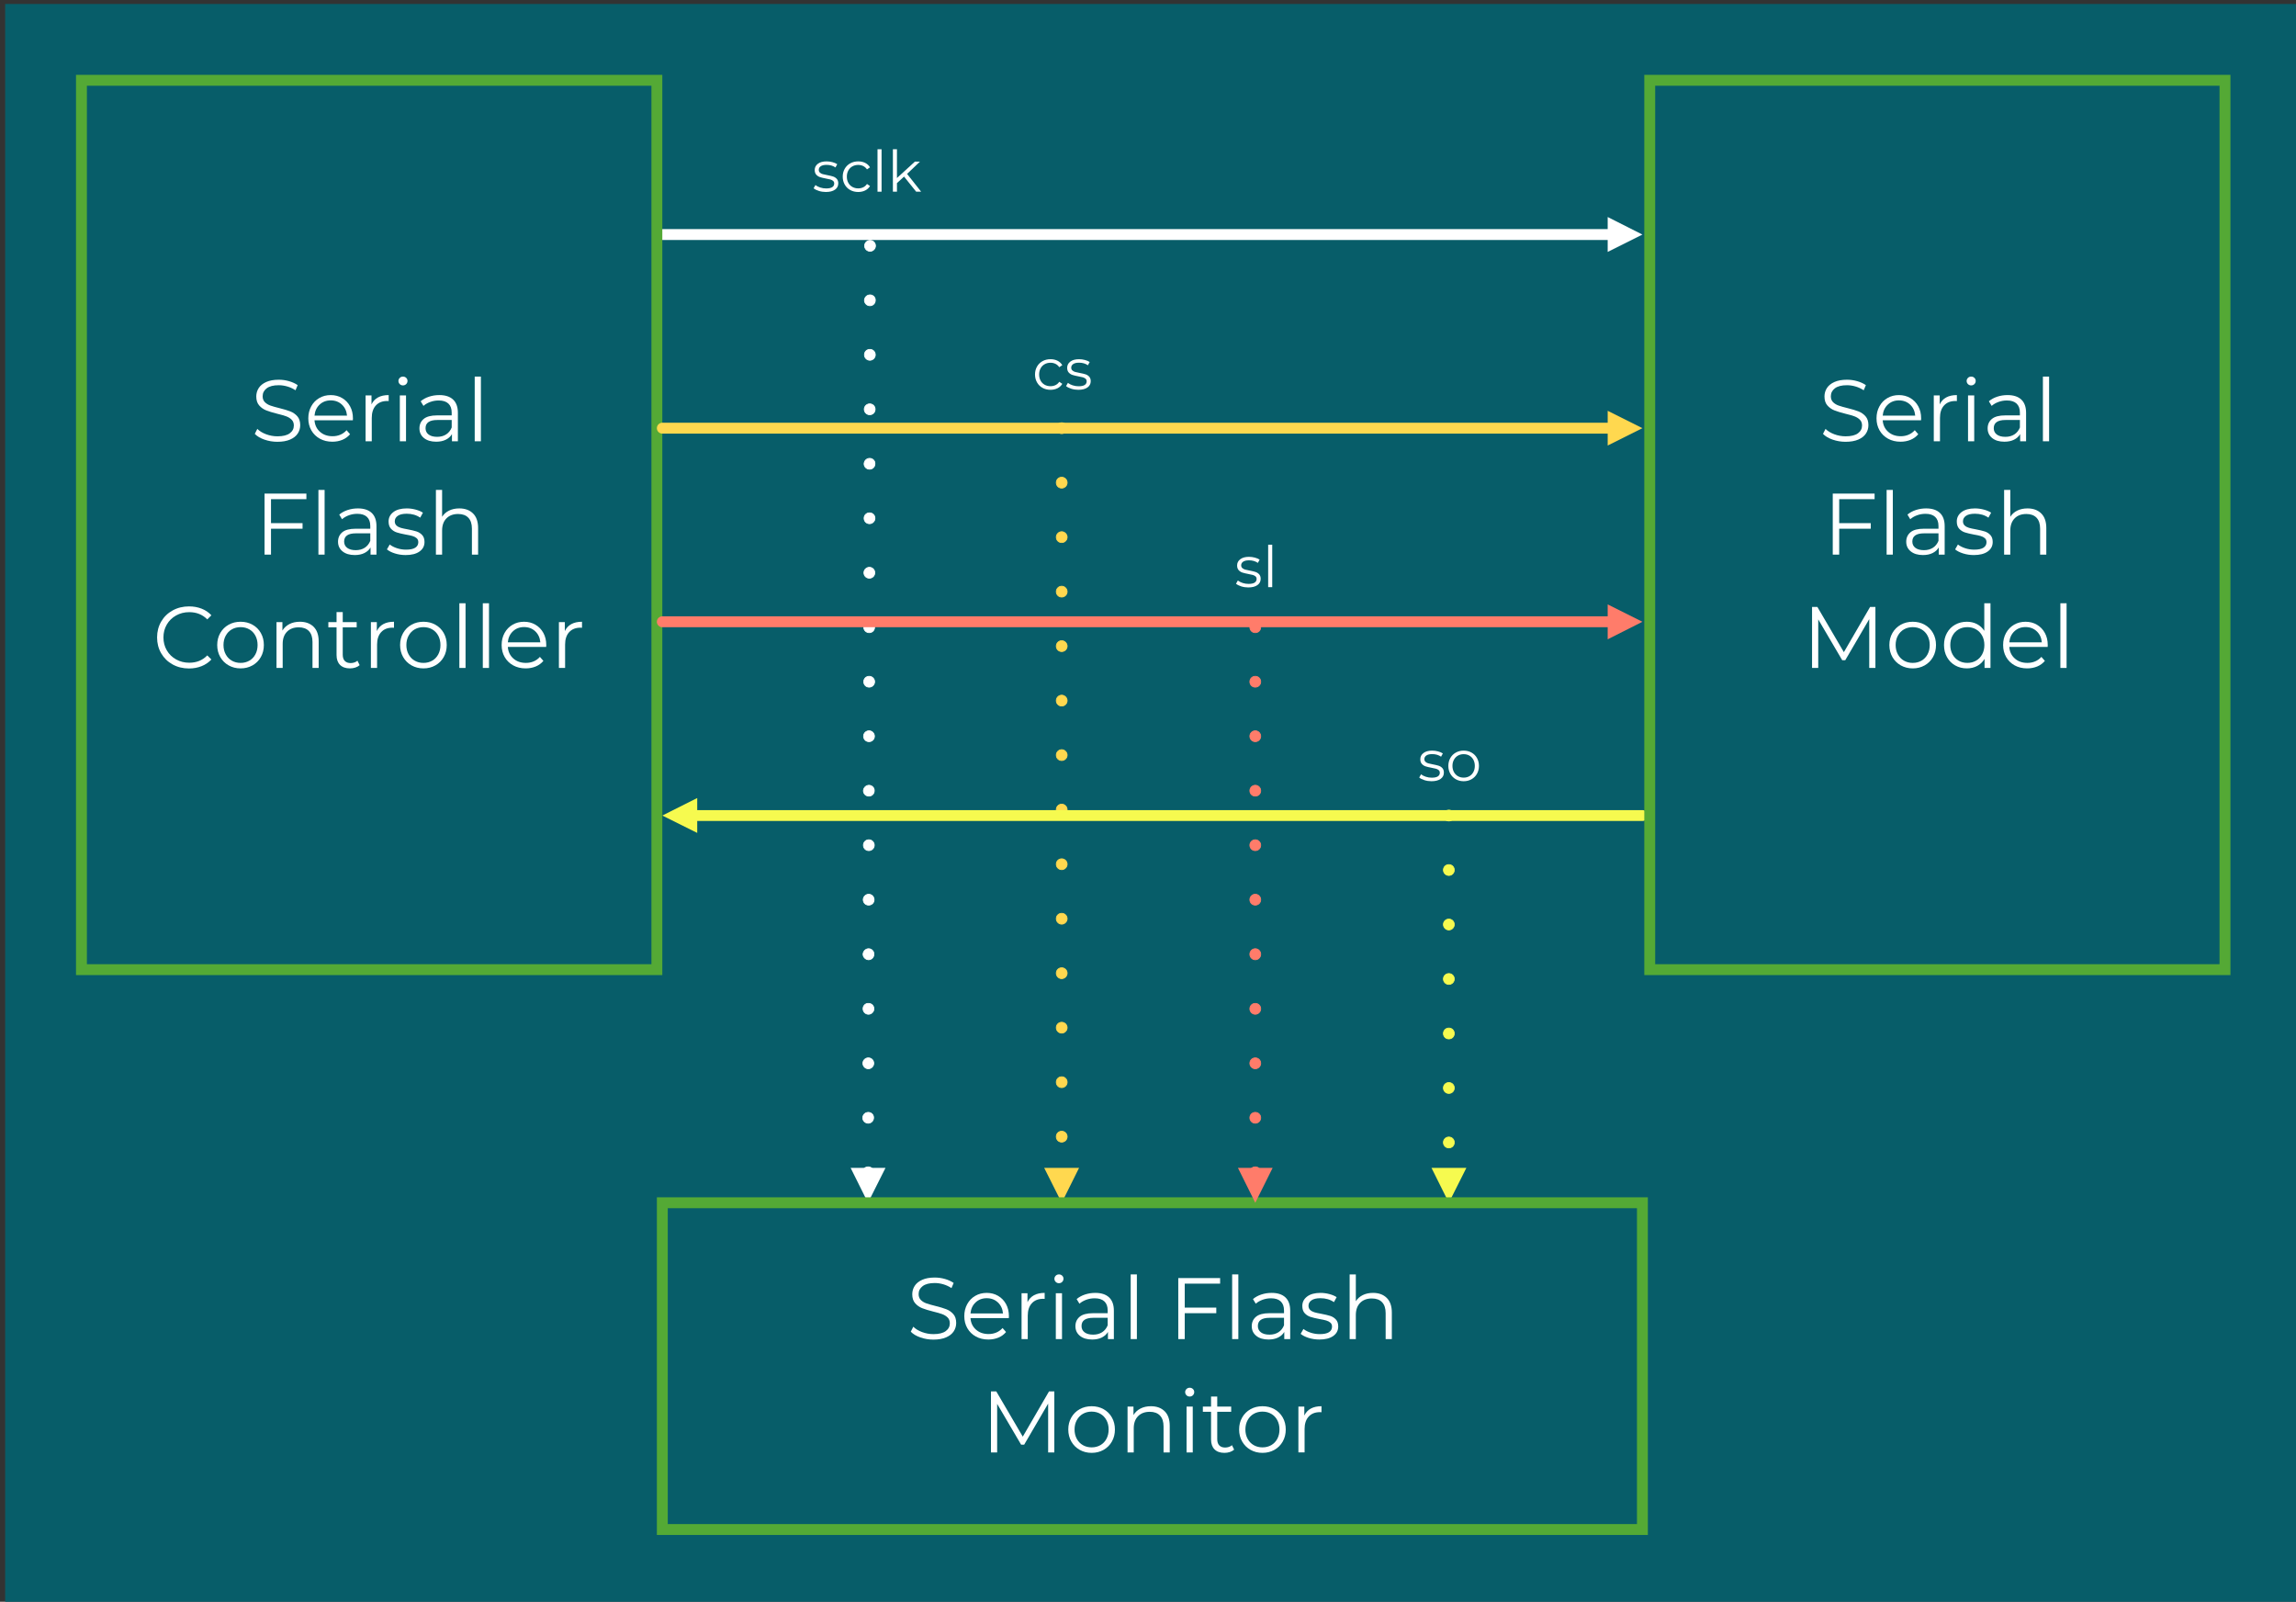 <?xml version="1.0" encoding="UTF-8"?> <svg xmlns="http://www.w3.org/2000/svg" xmlns:xlink="http://www.w3.org/1999/xlink" xmlns:xodm="http://www.corel.com/coreldraw/odm/2003" xml:space="preserve" width="9.157in" height="6.387in" version="1.1" style="shape-rendering:geometricPrecision; text-rendering:geometricPrecision; image-rendering:optimizeQuality; fill-rule:evenodd; clip-rule:evenodd" viewBox="0 0 9157 6387"><rect x="0" y="0" width="9157" height="6387" fill="#333333" stroke="none"/> <defs> <style type="text/css"> .str2 {stroke:#F6FA4F;stroke-width:3;stroke-linejoin:round;stroke-miterlimit:2.613} .str8 {stroke:#FF7C6A;stroke-width:3;stroke-linejoin:round;stroke-miterlimit:2.613} .str1 {stroke:#FFD84F;stroke-width:3;stroke-linejoin:round;stroke-miterlimit:2.613} .str0 {stroke:white;stroke-width:3;stroke-linejoin:round;stroke-miterlimit:2.613} .str3 {stroke:#F6FA4F;stroke-width:43.45;stroke-linecap:round;stroke-linejoin:round;stroke-miterlimit:2.613} .str7 {stroke:#FF7C6A;stroke-width:43.45;stroke-linecap:round;stroke-linejoin:round;stroke-miterlimit:2.613} .str6 {stroke:#FFD84F;stroke-width:43.45;stroke-linecap:round;stroke-linejoin:round;stroke-miterlimit:2.613} .str4 {stroke:white;stroke-width:43.45;stroke-linecap:round;stroke-linejoin:round;stroke-miterlimit:2.613} .str5 {stroke:#54A935;stroke-width:43.45;stroke-linecap:square;stroke-miterlimit:2.613} .fil4 {fill:none} .fil0 {fill:#075D69} .fil3 {fill:#F6FA4F} .fil6 {fill:#FF7C6A} .fil2 {fill:#FFD84F} .fil1 {fill:white} .fil5 {fill:#FEFFFF;fill-rule:nonzero} </style> </defs> <g id="Layer_x0020_1">  <g id="_2827182954064"> <polygon class="fil0" points="20.66,15.98 20.66,6403.09 9178,6403.09 9178,15.98 "></polygon> <path class="fil1 str0" d="M3440.66 4674.43l0 0c0,-12.22 9.51,-21.73 21.73,-21.73 12.22,0 21.73,9.5 21.73,21.73l0 0c0,12.22 -10.19,21.72 -21.73,21.72 -12.22,0 -21.73,-10.18 -21.73,-21.72l0 0zm0 -217.27l0 0c0.68,-12.22 10.19,-21.73 22.41,-21.73 11.54,0 21.72,9.5 21.05,21.73l0 0c0,11.54 -9.51,21.72 -21.73,21.72 -11.54,0 -21.73,-10.19 -21.73,-21.72l0 0zm0.68 -217.27l0 0c0,-12.22 10.19,-21.73 21.73,-21.73 12.22,0 21.72,9.5 21.72,21.73l0 0c0,11.54 -9.5,21.72 -21.72,21.72 -12.22,0 -21.73,-10.19 -21.73,-21.72l0 0zm0.68 -217.27l0 -0.68c0,-11.54 9.51,-21.73 21.73,-21.05 12.22,0 21.73,9.5 21.73,21.73l0 0c0,11.54 -10.19,21.72 -21.73,21.72 -12.22,0 -21.73,-10.19 -21.73,-21.72l0 0zm0 -217.95l0 0c0.68,-11.54 10.19,-21.73 22.41,-21.73 11.54,0 21.73,10.19 21.05,22.41l0 0c0,11.54 -9.51,21.73 -21.73,21.73 -11.54,-0.68 -21.73,-10.19 -21.73,-22.41l0 0zm0.68 -217.27l0 0c0,-11.54 10.19,-21.73 21.72,-21.73 12.22,0 21.73,10.19 21.73,21.73l0 0.68c0,11.54 -9.5,21.05 -21.73,21.05 -12.22,0 -21.72,-9.51 -21.72,-21.73l0 0zm0.68 -217.27l0 0c0,-11.54 9.51,-21.73 21.73,-21.73 12.22,0 21.73,10.19 21.73,21.73l0 0c0,12.22 -10.19,21.73 -21.73,21.73 -12.22,0 -21.73,-9.51 -21.73,-21.73l0 0zm0 -217.27l0 0c0.68,-11.54 10.19,-21.73 22.41,-21.73 11.54,0 21.73,10.19 21.05,21.73l0 0c0,12.22 -9.51,21.72 -21.73,21.72 -11.54,0 -21.73,-9.5 -21.73,-21.72l0 0zm0.68 -217.27l0 0c0,-12.22 10.19,-21.73 21.72,-21.73 12.22,0 21.73,10.19 21.73,21.73l0 0c0,12.22 -9.5,21.72 -21.73,21.72 -12.22,0 -21.72,-9.5 -21.72,-21.72l0 0zm0.68 -217.27l0 0c0,-12.22 9.51,-21.73 21.73,-21.73 12.22,0 21.73,10.19 21.73,21.73l0 0c0,12.22 -10.19,21.72 -21.73,21.72 -12.22,0 -21.73,-9.5 -21.73,-21.72l0 0zm0 -217.27l0 0c0.68,-12.22 10.19,-21.73 22.41,-21.73 11.54,0 21.73,9.5 21.05,21.73l0 0c0,12.22 -9.51,21.72 -21.73,21.72 -11.54,0 -21.73,-9.5 -21.73,-21.72l0 0zm0.68 -217.28l0 0c0,-12.22 10.19,-21.72 21.72,-21.72 12.22,0 21.73,9.5 21.73,21.72l0 0c0,12.22 -9.5,21.73 -21.73,21.73 -12.22,0 -21.72,-9.5 -21.72,-21.73l0 0zm0.68 -217.27l0 0c0,-12.22 9.51,-21.72 21.73,-21.72 12.22,0 21.73,9.5 21.73,21.72l0 0c0,12.22 -10.19,21.73 -21.73,21.73 -12.22,0 -21.73,-9.5 -21.73,-21.73l0 0zm0 -217.27l0 0c0.68,-12.22 10.19,-21.72 22.41,-21.72 11.54,0 21.73,9.5 21.05,21.72l0 0c0,12.22 -9.51,21.73 -21.73,21.73 -11.54,0 -21.73,-9.5 -21.73,-21.73l0 0zm0.68 -217.27l0 0c0,-12.22 10.18,-21.72 21.72,-21.72 12.22,0 21.73,9.5 21.73,21.72l0 0c0,12.22 -9.5,21.73 -21.73,21.73 -12.22,0 -21.72,-10.19 -21.72,-21.73l0 0zm0.68 -217.27l0 0c0,-12.22 9.5,-21.73 21.73,-21.73 12.22,0 21.72,9.51 21.72,21.73l0 0c0,12.22 -10.18,21.73 -21.72,21.73 -12.22,0 -21.73,-10.19 -21.73,-21.73l0 0zm0 -217.27l0 0c0.68,-12.22 10.19,-21.73 22.41,-21.73 11.54,0 21.73,9.51 21.05,21.73l0 0c0,12.22 -9.5,21.73 -21.72,21.73 -11.54,0 -21.73,-10.19 -21.73,-21.73l0 0zm0.68 -217.27l0 0c0,-12.22 10.19,-21.73 21.73,-21.73 12.22,0 21.73,9.51 21.73,21.73l0 0c0,11.54 -9.51,21.73 -21.73,21.73 -12.22,0 -21.73,-10.19 -21.73,-21.73l0 0z"></path> <polygon class="fil1" points="3531.64,4656.77 3461.71,4795.96 3392.45,4656.77 "></polygon> <path class="fil2 str1" d="M4256.11 1707.3l0 0c0,12.22 -10.18,21.73 -21.72,21.73 -12.22,0 -21.73,-9.5 -21.73,-21.73l0 0c0,-12.22 9.5,-21.72 21.73,-21.72 11.54,0 21.72,9.5 21.72,21.72l0 0zm0 217.27l0 0c0,12.22 -10.18,21.73 -21.72,21.73 -12.22,0 -21.73,-9.5 -21.73,-21.73l0 0c0,-12.22 9.5,-21.72 21.73,-21.72 11.54,0 21.72,9.5 21.72,21.72l0 0zm0 217.27l0 0c0,12.22 -10.18,21.73 -21.72,21.73 -12.22,0 -21.73,-9.5 -21.73,-21.73l0 0c0,-11.54 9.5,-21.72 21.73,-21.72 11.54,0 21.72,10.19 21.72,21.72l0 0zm0 217.27l0 0c0,12.22 -10.18,21.73 -21.72,21.73 -12.22,0 -21.73,-9.5 -21.73,-21.73l0 0c0,-11.54 9.5,-21.72 21.73,-21.72 11.54,0 21.72,10.19 21.72,21.72l0 0zm0 217.28l0 0c0,12.22 -10.18,21.72 -21.72,21.72 -12.22,0 -21.73,-9.5 -21.73,-21.72l0 0c0,-11.54 9.5,-21.73 21.73,-21.73 11.54,0 21.72,10.19 21.72,21.73l0 0zm0 217.27l0 0c0,12.22 -10.18,21.72 -21.72,21.72 -12.22,0 -21.73,-9.5 -21.73,-21.72l0 0c0,-11.54 9.5,-21.73 21.73,-21.73 11.54,0 21.72,10.19 21.72,21.73l0 0zm0 217.27l0 0c0,12.22 -10.18,21.72 -21.72,21.72 -12.22,0 -21.73,-9.5 -21.73,-21.72l0 0c0,-11.54 9.5,-21.73 21.73,-21.73 11.54,0 21.72,10.19 21.72,21.73l0 0zm0 217.27l0 0.68c0,11.54 -10.18,21.73 -21.72,21.73 -12.22,0 -21.73,-10.19 -21.73,-21.73l0 -0.68c0,-11.54 9.5,-21.73 21.73,-21.73 11.54,0 21.72,10.19 21.72,21.73l0 0zm0 217.95l0 0c0,11.54 -10.18,21.73 -21.72,21.73 -12.22,0 -21.73,-10.19 -21.73,-21.73l0 0c0,-12.22 9.5,-21.72 21.73,-21.72 11.54,0 21.72,9.5 21.72,21.72l0 0zm0 217.27l0 0c0,11.54 -10.18,21.73 -21.72,21.73 -12.22,0 -21.73,-10.19 -21.73,-21.73l0 0c0,-12.22 9.5,-21.72 21.73,-21.72 11.54,0 21.72,9.5 21.72,21.72l0 0zm0 217.27l0 0c0,11.54 -10.18,21.73 -21.72,21.73 -12.22,0 -21.73,-10.19 -21.73,-21.73l0 0c0,-12.22 9.5,-21.72 21.73,-21.72 11.54,0 21.72,9.5 21.72,21.72l0 0zm0 217.28l0 0c0,11.54 -10.18,21.72 -21.72,21.72 -12.22,0 -21.73,-10.19 -21.73,-21.72l0 0c0,-12.22 9.5,-21.73 21.73,-21.73 11.54,0 21.72,9.5 21.72,21.73l0 0zm0 217.27l0 0c0,12.22 -10.18,21.72 -21.72,21.72 -12.22,0 -21.73,-9.5 -21.73,-21.72l0 0c0,-12.22 9.5,-21.73 21.73,-21.73 11.54,0 21.72,9.5 21.72,21.73l0 0zm0 217.27l0 0c0,12.22 -10.18,21.72 -21.72,21.72 -12.22,0 -21.73,-9.5 -21.73,-21.72l0 0c0,-12.22 9.5,-21.73 21.73,-21.73 11.54,0 21.72,9.5 21.72,21.73l0 0z"></path> <polygon class="fil2" points="4303.64,4656.77 4234.38,4795.96 4164.44,4656.77 "></polygon> <path class="fil3 str2" d="M5800.1 3251.97l0 0c0,11.54 -9.51,21.73 -21.73,21.73 -12.22,0 -21.73,-10.19 -21.73,-21.73l0 0c0,-12.22 9.51,-21.73 21.73,-21.73 12.22,0 21.73,9.51 21.73,21.73l0 0zm0 217.27l0 0c0,11.54 -9.51,21.73 -21.73,21.73 -12.22,0 -21.73,-10.19 -21.73,-21.73l0 0c0,-12.22 9.51,-21.73 21.73,-21.73 12.22,0 21.73,9.51 21.73,21.73l0 0zm0 217.27l0 0c0,11.54 -9.51,21.73 -21.73,21.73 -12.22,0 -21.73,-10.19 -21.73,-21.73l0 0c0,-12.22 9.51,-21.73 21.73,-21.73 12.22,0 21.73,9.51 21.73,21.73l0 0zm0 217.27l0 0c0,11.54 -9.51,21.73 -21.73,21.73 -12.22,0 -21.73,-10.19 -21.73,-21.73l0 0c0,-12.22 9.51,-21.73 21.73,-21.73 12.22,0 21.73,9.51 21.73,21.73l0 0zm0 217.27l0 0c0,12.22 -9.51,21.73 -21.73,21.73 -12.22,0 -21.73,-9.51 -21.73,-21.73l0 0c0,-12.22 9.51,-21.73 21.73,-21.73 12.22,0 21.73,9.51 21.73,21.73l0 0zm0 217.27l0 0c0,12.22 -9.51,21.73 -21.73,21.73 -12.22,0 -21.73,-9.5 -21.73,-21.73l0 0c0,-12.22 9.51,-21.72 21.73,-21.72 12.22,0 21.73,9.5 21.73,21.72l0 0zm0 217.27l0 0c0,12.22 -9.51,21.73 -21.73,21.73 -12.22,0 -21.73,-9.5 -21.73,-21.73l0 0c0,-12.22 9.51,-21.72 21.73,-21.72 12.22,0 21.73,9.5 21.73,21.72l0 0z"></path> <polygon class="fil3" points="5848.3,4656.77 5778.37,4795.96 5709.11,4656.77 "></polygon> <line class="fil4 str3" x1="6550.36" y1="3251.97" x2="2763.04" y2="3251.97"></line> <polygon class="fil3" points="2780.7,3321.23 2641.5,3251.97 2780.7,3182.04 "></polygon> <line class="fil4 str4" x1="6428.83" y1="935.31" x2="2641.5" y2="935.31"></line> <polygon class="fil1" points="6411.85,865.37 6550.36,935.31 6411.85,1004.57 "></polygon> <polygon class="fil4 str5" points="324.84,3866.44 2619.78,3866.44 2619.78,320.16 324.84,320.16 "></polygon> <path class="fil5" d="M1106.55 1761.67c-18.08,0 -35.4,-2.9 -51.97,-8.69 -16.57,-5.79 -29.37,-13.44 -38.41,-22.94l10.08 -19.81c8.81,8.8 20.51,15.93 35.11,21.38 14.6,5.44 29.67,8.17 45.19,8.17 21.78,0 38.12,-4 49.02,-11.99 10.89,-8 16.34,-18.37 16.34,-31.11 0,-9.73 -2.96,-17.5 -8.87,-23.29 -5.91,-5.8 -13.15,-10.26 -21.72,-13.39 -8.57,-3.13 -20.51,-6.55 -35.81,-10.25 -18.31,-4.64 -32.91,-9.1 -43.8,-13.39 -10.89,-4.29 -20.22,-10.83 -27.98,-19.64 -7.76,-8.81 -11.65,-20.74 -11.65,-35.81 0,-12.28 3.24,-23.46 9.74,-33.55 6.49,-10.08 16.45,-18.13 29.89,-24.16 13.44,-6.03 30.13,-9.04 50.06,-9.04 13.91,0 27.52,1.91 40.85,5.74 13.33,3.82 24.86,9.09 34.59,15.81l-8.69 20.51c-10.2,-6.72 -21.09,-11.76 -32.68,-15.12 -11.59,-3.36 -22.94,-5.04 -34.07,-5.04 -21.32,0 -37.37,4.11 -48.15,12.34 -10.78,8.23 -16.17,18.83 -16.17,31.81 0,9.73 2.96,17.56 8.87,23.46 5.91,5.91 13.32,10.43 22.25,13.56 8.92,3.13 20.91,6.55 35.98,10.25 17.84,4.41 32.27,8.75 43.28,13.04 11.01,4.29 20.33,10.78 27.98,19.46 7.65,8.69 11.47,20.45 11.47,35.29 0,12.28 -3.3,23.46 -9.91,33.55 -6.6,10.08 -16.74,18.07 -30.42,23.98 -13.67,5.91 -30.48,8.87 -50.41,8.87z"></path> <path id="_1" class="fil5" d="M1407.26 1675.81l-152.96 0c1.39,19 8.69,34.36 21.9,46.06 13.21,11.7 29.9,17.56 50.06,17.56 11.35,0 21.78,-2.03 31.29,-6.09 9.5,-4.06 17.73,-10.02 24.68,-17.9l13.91 15.99c-8.11,9.73 -18.25,17.15 -30.42,22.25 -12.17,5.1 -25.55,7.65 -40.15,7.65 -18.77,0 -35.4,-4 -49.89,-11.99 -14.48,-8 -25.78,-19.06 -33.89,-33.2 -8.11,-14.14 -12.17,-30.13 -12.17,-47.98 0,-17.84 3.88,-33.83 11.65,-47.97 7.76,-14.14 18.43,-25.15 31.98,-33.02 13.56,-7.88 28.8,-11.82 45.72,-11.82 16.92,0 32.1,3.94 45.54,11.82 13.44,7.88 23.98,18.83 31.63,32.85 7.65,14.02 11.47,30.07 11.47,48.15l-0.35 7.65zm-88.3 -79.26c-17.61,0 -32.39,5.62 -44.33,16.86 -11.93,11.24 -18.71,25.9 -20.33,43.98l129.67 0c-1.63,-18.07 -8.4,-32.74 -20.34,-43.98 -11.94,-11.24 -26.83,-16.86 -44.67,-16.86z"></path> <path id="_2" class="fil5" d="M1481.65 1612.54c5.8,-12.28 14.43,-21.56 25.9,-27.81 11.47,-6.26 25.67,-9.39 42.59,-9.39l0 23.98 -5.91 -0.35c-19.24,0 -34.3,5.91 -45.19,17.73 -10.89,11.82 -16.34,28.39 -16.34,49.71l0 93.17 -24.68 0 0 -182.85 23.64 0 0 35.81z"></path> <path id="_3" class="fil5" d="M1594.63 1576.73l24.68 0 0 182.85 -24.68 0 0 -182.85zm12.51 -39.98c-5.1,0 -9.39,-1.74 -12.86,-5.21 -3.48,-3.48 -5.21,-7.65 -5.21,-12.52 0,-4.63 1.74,-8.69 5.21,-12.17 3.48,-3.48 7.76,-5.22 12.86,-5.22 5.1,0 9.39,1.68 12.86,5.04 3.48,3.36 5.22,7.36 5.22,12 0,5.1 -1.74,9.39 -5.22,12.86 -3.48,3.48 -7.76,5.21 -12.86,5.21z"></path> <path id="_4" class="fil5" d="M1752.11 1575.34c23.87,0 42.18,5.96 54.93,17.9 12.74,11.94 19.12,29.61 19.12,53.02l0 113.33 -23.64 0 0 -28.51c-5.56,9.5 -13.73,16.92 -24.51,22.25 -10.78,5.33 -23.58,7.99 -38.41,7.99 -20.39,0 -36.62,-4.87 -48.67,-14.6 -12.05,-9.73 -18.08,-22.59 -18.08,-38.59 0,-15.53 5.62,-28.04 16.86,-37.55 11.24,-9.5 29.14,-14.25 53.71,-14.25l58.06 0 0 -11.12c0,-15.76 -4.4,-27.76 -13.21,-35.98 -8.81,-8.23 -21.67,-12.34 -38.59,-12.34 -11.59,0 -22.71,1.91 -33.37,5.74 -10.66,3.82 -19.81,9.09 -27.46,15.82l-11.12 -18.43c9.27,-7.88 20.39,-13.96 33.37,-18.25 12.98,-4.29 26.65,-6.43 41.02,-6.43zm-8.69 166.52c13.91,0 25.84,-3.19 35.81,-9.56 9.96,-6.37 17.38,-15.59 22.25,-27.64l0 -29.9 -57.36 0c-31.29,0 -46.93,10.89 -46.93,32.68 0,10.66 4.06,19.06 12.17,25.2 8.11,6.14 19.47,9.21 34.07,9.21z"></path> <polygon id="_5" class="fil5" points="1893.25,1501.64 1917.93,1501.64 1917.93,1759.59 1893.25,1759.59 "></polygon> <polygon class="fil5" points="1080.82,1990.41 1080.82,2086.01 1206.67,2086.01 1206.67,2108.26 1080.82,2108.26 1080.82,2211.51 1055.1,2211.51 1055.1,1968.17 1221.96,1968.17 1221.96,1990.41 "></polygon> <polygon id="_1_0" class="fil5" points="1269.94,1953.56 1294.62,1953.56 1294.62,2211.51 1269.94,2211.51 "></polygon> <path id="_2_1" class="fil5" d="M1427.41 2027.26c23.87,0 42.18,5.96 54.93,17.9 12.74,11.94 19.12,29.61 19.12,53.02l0 113.33 -23.64 0 0 -28.51c-5.56,9.5 -13.73,16.92 -24.51,22.25 -10.78,5.33 -23.58,7.99 -38.41,7.99 -20.39,0 -36.62,-4.87 -48.67,-14.6 -12.05,-9.73 -18.08,-22.59 -18.08,-38.59 0,-15.53 5.62,-28.04 16.86,-37.55 11.24,-9.5 29.14,-14.25 53.71,-14.25l58.06 0 0 -11.12c0,-15.76 -4.4,-27.76 -13.21,-35.98 -8.81,-8.23 -21.67,-12.34 -38.59,-12.34 -11.59,0 -22.71,1.91 -33.37,5.74 -10.66,3.82 -19.81,9.09 -27.46,15.82l-11.12 -18.43c9.27,-7.88 20.39,-13.96 33.37,-18.25 12.98,-4.29 26.65,-6.43 41.02,-6.43zm-8.69 166.52c13.91,0 25.84,-3.19 35.81,-9.56 9.96,-6.37 17.38,-15.59 22.25,-27.64l0 -29.9 -57.36 0c-31.29,0 -46.93,10.89 -46.93,32.68 0,10.66 4.06,19.06 12.17,25.2 8.11,6.14 19.47,9.21 34.07,9.21z"></path> <path id="_3_2" class="fil5" d="M1617.57 2213.24c-14.83,0 -29.03,-2.14 -42.59,-6.43 -13.56,-4.29 -24.16,-9.68 -31.81,-16.17l11.12 -19.47c7.65,6.03 17.27,10.95 28.85,14.78 11.59,3.82 23.64,5.74 36.15,5.74 16.69,0 29.03,-2.61 37.02,-7.82 8,-5.21 11.99,-12.57 11.99,-22.07 0,-6.72 -2.2,-11.99 -6.6,-15.81 -4.41,-3.83 -9.97,-6.72 -16.69,-8.69 -6.72,-1.97 -15.64,-3.88 -26.77,-5.74 -14.83,-2.78 -26.77,-5.62 -35.8,-8.52 -9.04,-2.9 -16.75,-7.82 -23.12,-14.78 -6.37,-6.95 -9.56,-16.57 -9.56,-28.85 0,-15.3 6.37,-27.81 19.12,-37.54 12.75,-9.73 30.48,-14.6 53.19,-14.6 11.82,0 23.64,1.56 35.46,4.69 11.82,3.13 21.56,7.24 29.2,12.34l-10.78 19.81c-15.06,-10.43 -33.02,-15.64 -53.88,-15.64 -15.76,0 -27.64,2.78 -35.63,8.34 -8,5.56 -11.99,12.86 -11.99,21.9 0,6.95 2.26,12.52 6.78,16.69 4.52,4.17 10.14,7.24 16.86,9.21 6.72,1.97 15.99,4 27.81,6.08 14.6,2.78 26.3,5.56 35.11,8.34 8.81,2.78 16.34,7.54 22.6,14.26 6.26,6.72 9.39,15.99 9.39,27.81 0,15.99 -6.67,28.68 -19.99,38.06 -13.32,9.39 -31.81,14.08 -55.44,14.08z"></path> <path id="_4_3" class="fil5" d="M1831.71 2027.26c22.94,0 41.19,6.66 54.75,19.99 13.56,13.33 20.33,32.74 20.33,58.23l0 106.03 -24.68 0 0 -103.59c0,-19 -4.75,-33.49 -14.25,-43.45 -9.5,-9.97 -23.06,-14.95 -40.67,-14.95 -19.7,0 -35.29,5.85 -46.76,17.56 -11.47,11.7 -17.21,27.87 -17.21,48.49l0 95.95 -24.68 0 0 -257.94 24.68 0 0 107.07c6.72,-10.66 15.99,-18.89 27.81,-24.68 11.82,-5.8 25.38,-8.69 40.67,-8.69z"></path> <path class="fil5" d="M753.7 2665.52c-24.1,0 -45.83,-5.33 -65.18,-15.99 -19.35,-10.66 -34.53,-25.44 -45.54,-44.32 -11.01,-18.89 -16.51,-40.04 -16.51,-63.44 0,-23.41 5.5,-44.56 16.51,-63.44 11.01,-18.89 26.24,-33.67 45.71,-44.32 19.47,-10.66 41.25,-15.99 65.35,-15.99 18.08,0 34.76,3.01 50.06,9.04 15.3,6.02 28.28,14.83 38.94,26.42l-16.34 16.34c-19,-19.23 -42.99,-28.85 -71.96,-28.85 -19.24,0 -36.73,4.4 -52.49,13.21 -15.76,8.81 -28.1,20.86 -37.02,36.15 -8.92,15.3 -13.39,32.44 -13.39,51.45 0,19 4.46,36.15 13.39,51.45 8.92,15.3 21.26,27.35 37.02,36.15 15.76,8.81 33.26,13.21 52.49,13.21 29.2,0 53.19,-9.73 71.96,-29.2l16.34 16.34c-10.66,11.59 -23.7,20.45 -39.11,26.59 -15.41,6.14 -32.15,9.21 -50.23,9.21z"></path> <path id="_1_4" class="fil5" d="M959.5 2665.17c-17.61,0 -33.49,-4 -47.63,-11.99 -14.14,-8 -25.26,-19.06 -33.37,-33.2 -8.11,-14.14 -12.17,-30.13 -12.17,-47.98 0,-17.84 4.06,-33.83 12.17,-47.97 8.11,-14.14 19.24,-25.15 33.37,-33.02 14.14,-7.88 30.01,-11.82 47.63,-11.82 17.61,0 33.49,3.94 47.63,11.82 14.14,7.88 25.2,18.89 33.2,33.02 8,14.14 12,30.13 12,47.97 0,17.85 -4,33.84 -12,47.98 -7.99,14.13 -19.06,25.2 -33.2,33.2 -14.14,8 -30.01,11.99 -47.63,11.99zm0 -21.9c12.98,0 24.62,-2.96 34.94,-8.87 10.31,-5.91 18.37,-14.31 24.16,-25.2 5.79,-10.89 8.69,-23.29 8.69,-37.2 0,-13.91 -2.9,-26.3 -8.69,-37.2 -5.8,-10.89 -13.85,-19.29 -24.16,-25.2 -10.31,-5.91 -21.96,-8.87 -34.94,-8.87 -12.98,0 -24.63,2.96 -34.94,8.87 -10.31,5.91 -18.43,14.31 -24.33,25.2 -5.91,10.89 -8.87,23.29 -8.87,37.2 0,13.91 2.96,26.31 8.87,37.2 5.91,10.89 14.02,19.3 24.33,25.2 10.31,5.91 21.96,8.87 34.94,8.87z"></path> <path id="_2_5" class="fil5" d="M1195.89 2479.19c22.94,0 41.19,6.66 54.75,19.99 13.56,13.33 20.33,32.74 20.33,58.23l0 106.03 -24.68 0 0 -103.59c0,-19 -4.75,-33.49 -14.25,-43.45 -9.5,-9.97 -23.06,-14.95 -40.67,-14.95 -19.7,0 -35.29,5.85 -46.76,17.56 -11.47,11.7 -17.21,27.87 -17.21,48.49l0 95.95 -24.68 0 0 -182.85 23.64 0 0 33.72c6.72,-11.13 16.05,-19.76 27.98,-25.9 11.94,-6.14 25.78,-9.21 41.54,-9.21z"></path> <path id="_3_6" class="fil5" d="M1434.36 2652.3c-4.63,4.17 -10.37,7.36 -17.2,9.56 -6.84,2.2 -13.96,3.3 -21.38,3.3 -17.15,0 -30.36,-4.63 -39.63,-13.9 -9.27,-9.27 -13.91,-22.37 -13.91,-39.28l0 -110.55 -32.68 0 0 -20.86 32.68 0 0 -39.98 24.68 0 0 39.98 55.62 0 0 20.86 -55.62 0 0 109.16c0,10.89 2.72,19.18 8.17,24.85 5.45,5.68 13.27,8.52 23.47,8.52 5.1,0 10.02,-0.81 14.77,-2.43 4.75,-1.62 8.87,-3.94 12.34,-6.95l8.69 17.73z"></path> <path id="_4_7" class="fil5" d="M1502.84 2516.38c5.8,-12.28 14.43,-21.56 25.9,-27.81 11.47,-6.26 25.67,-9.39 42.59,-9.39l0 23.98 -5.91 -0.35c-19.24,0 -34.3,5.91 -45.19,17.73 -10.89,11.82 -16.34,28.39 -16.34,49.71l0 93.17 -24.68 0 0 -182.85 23.64 0 0 35.81z"></path> <path id="_5_8" class="fil5" d="M1688.83 2665.17c-17.61,0 -33.49,-4 -47.63,-11.99 -14.14,-8 -25.26,-19.06 -33.37,-33.2 -8.11,-14.14 -12.17,-30.13 -12.17,-47.98 0,-17.84 4.06,-33.83 12.17,-47.97 8.11,-14.14 19.24,-25.15 33.37,-33.02 14.14,-7.88 30.01,-11.82 47.63,-11.82 17.61,0 33.49,3.94 47.63,11.82 14.14,7.88 25.2,18.89 33.2,33.02 8,14.14 12,30.13 12,47.97 0,17.85 -4,33.84 -12,47.98 -7.99,14.13 -19.06,25.2 -33.2,33.2 -14.14,8 -30.01,11.99 -47.63,11.99zm0 -21.9c12.98,0 24.62,-2.96 34.94,-8.87 10.31,-5.91 18.37,-14.31 24.16,-25.2 5.79,-10.89 8.69,-23.29 8.69,-37.2 0,-13.91 -2.9,-26.3 -8.69,-37.2 -5.8,-10.89 -13.85,-19.29 -24.16,-25.2 -10.31,-5.91 -21.96,-8.87 -34.94,-8.87 -12.98,0 -24.63,2.96 -34.94,8.87 -10.31,5.91 -18.43,14.31 -24.33,25.2 -5.91,10.89 -8.87,23.29 -8.87,37.2 0,13.91 2.96,26.31 8.87,37.2 5.91,10.89 14.02,19.3 24.33,25.2 10.31,5.91 21.96,8.87 34.94,8.87z"></path> <polygon id="_6" class="fil5" points="1832.05,2405.48 1856.73,2405.48 1856.73,2663.43 1832.05,2663.43 "></polygon> <polygon id="_7" class="fil5" points="1925.56,2405.48 1950.24,2405.48 1950.24,2663.43 1925.56,2663.43 "></polygon> <path id="_8" class="fil5" d="M2178.29 2579.65l-152.96 0c1.39,19 8.69,34.36 21.9,46.06 13.21,11.7 29.9,17.56 50.06,17.56 11.35,0 21.78,-2.03 31.29,-6.09 9.5,-4.06 17.73,-10.02 24.68,-17.9l13.91 15.99c-8.11,9.73 -18.25,17.15 -30.42,22.25 -12.17,5.1 -25.55,7.65 -40.15,7.65 -18.77,0 -35.4,-4 -49.89,-11.99 -14.48,-8 -25.78,-19.06 -33.89,-33.2 -8.11,-14.14 -12.17,-30.13 -12.17,-47.98 0,-17.84 3.88,-33.83 11.65,-47.97 7.76,-14.14 18.43,-25.15 31.98,-33.02 13.56,-7.88 28.8,-11.82 45.72,-11.82 16.92,0 32.1,3.94 45.54,11.82 13.44,7.88 23.98,18.83 31.63,32.85 7.65,14.02 11.47,30.07 11.47,48.15l-0.35 7.65zm-88.3 -79.26c-17.61,0 -32.39,5.62 -44.33,16.86 -11.93,11.24 -18.71,25.9 -20.33,43.98l129.67 0c-1.63,-18.07 -8.4,-32.74 -20.34,-43.98 -11.94,-11.24 -26.83,-16.86 -44.67,-16.86z"></path> <path id="_9" class="fil5" d="M2252.69 2516.38c5.8,-12.28 14.43,-21.56 25.9,-27.81 11.47,-6.26 25.67,-9.39 42.59,-9.39l0 23.98 -5.91 -0.35c-19.24,0 -34.3,5.91 -45.19,17.73 -10.89,11.82 -16.34,28.39 -16.34,49.71l0 93.17 -24.68 0 0 -182.85 23.64 0 0 35.81z"></path> <polygon class="fil4 str5" points="6579.56,3866.44 8873.81,3866.44 8873.81,320.16 6579.56,320.16 "></polygon> <path class="fil5" d="M7360.92 1761.67c-18.08,0 -35.4,-2.9 -51.97,-8.69 -16.57,-5.79 -29.37,-13.44 -38.41,-22.94l10.08 -19.81c8.81,8.8 20.51,15.93 35.11,21.38 14.6,5.44 29.67,8.17 45.19,8.17 21.78,0 38.12,-4 49.02,-11.99 10.89,-8 16.34,-18.37 16.34,-31.11 0,-9.73 -2.96,-17.5 -8.87,-23.29 -5.91,-5.8 -13.15,-10.26 -21.72,-13.39 -8.57,-3.13 -20.51,-6.55 -35.81,-10.25 -18.31,-4.64 -32.91,-9.1 -43.8,-13.39 -10.89,-4.29 -20.22,-10.83 -27.98,-19.64 -7.76,-8.81 -11.65,-20.74 -11.65,-35.81 0,-12.28 3.24,-23.46 9.74,-33.55 6.49,-10.08 16.45,-18.13 29.89,-24.16 13.44,-6.03 30.13,-9.04 50.06,-9.04 13.91,0 27.52,1.91 40.85,5.74 13.33,3.82 24.86,9.09 34.59,15.81l-8.69 20.51c-10.2,-6.72 -21.09,-11.76 -32.68,-15.12 -11.59,-3.36 -22.94,-5.04 -34.07,-5.04 -21.32,0 -37.37,4.11 -48.15,12.34 -10.78,8.23 -16.17,18.83 -16.17,31.81 0,9.73 2.96,17.56 8.87,23.46 5.91,5.91 13.32,10.43 22.25,13.56 8.92,3.13 20.91,6.55 35.98,10.25 17.84,4.41 32.27,8.75 43.28,13.04 11.01,4.29 20.33,10.78 27.98,19.46 7.65,8.69 11.47,20.45 11.47,35.29 0,12.28 -3.3,23.46 -9.91,33.55 -6.6,10.08 -16.74,18.07 -30.42,23.98 -13.67,5.91 -30.48,8.87 -50.41,8.87z"></path> <path id="_1_9" class="fil5" d="M7661.62 1675.81l-152.96 0c1.39,19 8.69,34.36 21.9,46.06 13.21,11.7 29.9,17.56 50.06,17.56 11.35,0 21.78,-2.03 31.29,-6.09 9.5,-4.06 17.73,-10.02 24.68,-17.9l13.91 15.99c-8.11,9.73 -18.25,17.15 -30.42,22.25 -12.17,5.1 -25.55,7.65 -40.15,7.65 -18.77,0 -35.4,-4 -49.89,-11.99 -14.48,-8 -25.78,-19.06 -33.89,-33.2 -8.11,-14.14 -12.17,-30.13 -12.17,-47.98 0,-17.84 3.88,-33.83 11.65,-47.97 7.76,-14.14 18.43,-25.15 31.98,-33.02 13.56,-7.88 28.8,-11.82 45.72,-11.82 16.92,0 32.1,3.94 45.54,11.82 13.44,7.88 23.98,18.83 31.63,32.85 7.65,14.02 11.47,30.07 11.47,48.15l-0.35 7.65zm-88.3 -79.26c-17.61,0 -32.39,5.62 -44.33,16.86 -11.93,11.24 -18.71,25.9 -20.33,43.98l129.67 0c-1.63,-18.07 -8.4,-32.74 -20.34,-43.98 -11.94,-11.24 -26.83,-16.86 -44.67,-16.86z"></path> <path id="_2_10" class="fil5" d="M7736.02 1612.54c5.8,-12.28 14.43,-21.56 25.9,-27.81 11.47,-6.26 25.67,-9.39 42.59,-9.39l0 23.98 -5.91 -0.35c-19.24,0 -34.3,5.91 -45.19,17.73 -10.89,11.82 -16.34,28.39 -16.34,49.71l0 93.17 -24.68 0 0 -182.85 23.64 0 0 35.81z"></path> <path id="_3_11" class="fil5" d="M7849 1576.73l24.68 0 0 182.85 -24.68 0 0 -182.85zm12.51 -39.98c-5.1,0 -9.39,-1.74 -12.86,-5.21 -3.48,-3.48 -5.21,-7.65 -5.21,-12.52 0,-4.63 1.74,-8.69 5.21,-12.17 3.48,-3.48 7.76,-5.22 12.86,-5.22 5.1,0 9.39,1.68 12.86,5.04 3.48,3.36 5.22,7.36 5.22,12 0,5.1 -1.74,9.39 -5.22,12.86 -3.48,3.48 -7.76,5.21 -12.86,5.21z"></path> <path id="_4_12" class="fil5" d="M8006.48 1575.34c23.87,0 42.18,5.96 54.93,17.9 12.74,11.94 19.12,29.61 19.12,53.02l0 113.33 -23.64 0 0 -28.51c-5.56,9.5 -13.73,16.92 -24.51,22.25 -10.78,5.33 -23.58,7.99 -38.41,7.99 -20.39,0 -36.62,-4.87 -48.67,-14.6 -12.05,-9.73 -18.08,-22.59 -18.08,-38.59 0,-15.53 5.62,-28.04 16.86,-37.55 11.24,-9.5 29.14,-14.25 53.71,-14.25l58.06 0 0 -11.12c0,-15.76 -4.4,-27.76 -13.21,-35.98 -8.81,-8.23 -21.67,-12.34 -38.59,-12.34 -11.59,0 -22.71,1.91 -33.37,5.74 -10.66,3.82 -19.81,9.09 -27.46,15.82l-11.12 -18.43c9.27,-7.88 20.39,-13.96 33.37,-18.25 12.98,-4.29 26.65,-6.43 41.02,-6.43zm-8.69 166.52c13.91,0 25.84,-3.19 35.81,-9.56 9.96,-6.37 17.38,-15.59 22.25,-27.64l0 -29.9 -57.36 0c-31.29,0 -46.93,10.89 -46.93,32.68 0,10.66 4.06,19.06 12.17,25.2 8.11,6.14 19.47,9.21 34.07,9.21z"></path> <polygon id="_5_13" class="fil5" points="8147.61,1501.64 8172.3,1501.64 8172.3,1759.59 8147.61,1759.59 "></polygon> <polygon class="fil5" points="7335.19,1990.41 7335.19,2086.01 7461.03,2086.01 7461.03,2108.26 7335.19,2108.26 7335.19,2211.51 7309.46,2211.51 7309.46,1968.17 7476.33,1968.17 7476.33,1990.41 "></polygon> <polygon id="_1_14" class="fil5" points="7524.3,1953.56 7548.98,1953.56 7548.98,2211.51 7524.3,2211.51 "></polygon> <path id="_2_15" class="fil5" d="M7681.78 2027.26c23.87,0 42.18,5.96 54.93,17.9 12.74,11.94 19.12,29.61 19.12,53.02l0 113.33 -23.64 0 0 -28.51c-5.56,9.5 -13.73,16.92 -24.51,22.25 -10.78,5.33 -23.58,7.99 -38.41,7.99 -20.39,0 -36.62,-4.87 -48.67,-14.6 -12.05,-9.73 -18.08,-22.59 -18.08,-38.59 0,-15.53 5.62,-28.04 16.86,-37.55 11.24,-9.5 29.14,-14.25 53.71,-14.25l58.06 0 0 -11.12c0,-15.76 -4.4,-27.76 -13.21,-35.98 -8.81,-8.23 -21.67,-12.34 -38.59,-12.34 -11.59,0 -22.71,1.91 -33.37,5.74 -10.66,3.82 -19.81,9.09 -27.46,15.82l-11.12 -18.43c9.27,-7.88 20.39,-13.96 33.37,-18.25 12.98,-4.29 26.65,-6.43 41.02,-6.43zm-8.69 166.52c13.91,0 25.84,-3.19 35.81,-9.56 9.96,-6.37 17.38,-15.59 22.25,-27.64l0 -29.9 -57.36 0c-31.29,0 -46.93,10.89 -46.93,32.68 0,10.66 4.06,19.06 12.17,25.2 8.11,6.14 19.47,9.21 34.07,9.21z"></path> <path id="_3_16" class="fil5" d="M7871.93 2213.24c-14.83,0 -29.03,-2.14 -42.59,-6.43 -13.56,-4.29 -24.16,-9.68 -31.81,-16.17l11.12 -19.47c7.65,6.03 17.27,10.95 28.85,14.78 11.59,3.82 23.64,5.74 36.15,5.74 16.69,0 29.03,-2.61 37.02,-7.82 8,-5.21 11.99,-12.57 11.99,-22.07 0,-6.72 -2.2,-11.99 -6.6,-15.81 -4.41,-3.83 -9.97,-6.72 -16.69,-8.69 -6.72,-1.97 -15.64,-3.88 -26.77,-5.74 -14.83,-2.78 -26.77,-5.62 -35.8,-8.52 -9.04,-2.9 -16.75,-7.82 -23.12,-14.78 -6.37,-6.95 -9.56,-16.57 -9.56,-28.85 0,-15.3 6.37,-27.81 19.12,-37.54 12.75,-9.73 30.48,-14.6 53.19,-14.6 11.82,0 23.64,1.56 35.46,4.69 11.82,3.13 21.56,7.24 29.2,12.34l-10.78 19.81c-15.06,-10.43 -33.02,-15.64 -53.88,-15.64 -15.76,0 -27.64,2.78 -35.63,8.34 -8,5.56 -11.99,12.86 -11.99,21.9 0,6.95 2.26,12.52 6.78,16.69 4.52,4.17 10.14,7.24 16.86,9.21 6.72,1.97 15.99,4 27.81,6.08 14.6,2.78 26.3,5.56 35.11,8.34 8.81,2.78 16.34,7.54 22.6,14.26 6.26,6.72 9.39,15.99 9.39,27.81 0,15.99 -6.67,28.68 -19.99,38.06 -13.32,9.39 -31.81,14.08 -55.44,14.08z"></path> <path id="_4_17" class="fil5" d="M8086.07 2027.26c22.94,0 41.19,6.66 54.75,19.99 13.56,13.33 20.33,32.74 20.33,58.23l0 106.03 -24.68 0 0 -103.59c0,-19 -4.75,-33.49 -14.25,-43.45 -9.5,-9.97 -23.06,-14.95 -40.67,-14.95 -19.7,0 -35.29,5.85 -46.76,17.56 -11.47,11.7 -17.21,27.87 -17.21,48.49l0 95.95 -24.68 0 0 -257.94 24.68 0 0 107.07c6.72,-10.66 15.99,-18.89 27.81,-24.68 11.82,-5.8 25.38,-8.69 40.67,-8.69z"></path> <polygon class="fil5" points="7479.63,2420.09 7479.63,2663.43 7454.95,2663.43 7454.95,2468.76 7359.35,2632.49 7347.19,2632.49 7251.58,2469.8 7251.58,2663.43 7226.9,2663.43 7226.9,2420.09 7248.11,2420.09 7353.79,2600.51 7458.43,2420.09 "></polygon> <path id="_1_18" class="fil5" d="M7628.42 2665.17c-17.61,0 -33.49,-4 -47.63,-11.99 -14.14,-8 -25.26,-19.06 -33.37,-33.2 -8.11,-14.14 -12.17,-30.13 -12.17,-47.98 0,-17.84 4.06,-33.83 12.17,-47.97 8.11,-14.14 19.24,-25.15 33.37,-33.02 14.14,-7.88 30.01,-11.82 47.63,-11.82 17.61,0 33.49,3.94 47.63,11.82 14.14,7.88 25.2,18.89 33.2,33.02 8,14.14 12,30.13 12,47.97 0,17.85 -4,33.84 -12,47.98 -7.99,14.13 -19.06,25.2 -33.2,33.2 -14.14,8 -30.01,11.99 -47.63,11.99zm0 -21.9c12.98,0 24.62,-2.96 34.94,-8.87 10.31,-5.91 18.37,-14.31 24.16,-25.2 5.79,-10.89 8.69,-23.29 8.69,-37.2 0,-13.91 -2.9,-26.3 -8.69,-37.2 -5.8,-10.89 -13.85,-19.29 -24.16,-25.2 -10.31,-5.91 -21.96,-8.87 -34.94,-8.87 -12.98,0 -24.63,2.96 -34.94,8.87 -10.31,5.91 -18.43,14.31 -24.33,25.2 -5.91,10.89 -8.87,23.29 -8.87,37.2 0,13.91 2.96,26.31 8.87,37.2 5.91,10.89 14.02,19.3 24.33,25.2 10.31,5.91 21.96,8.87 34.94,8.87z"></path> <path id="_2_19" class="fil5" d="M7938.51 2405.48l0 257.94 -23.64 0 0 -36.15c-7.42,12.28 -17.21,21.67 -29.37,28.16 -12.17,6.49 -25.9,9.73 -41.2,9.73 -17.15,0 -32.68,-3.94 -46.58,-11.82 -13.91,-7.88 -24.8,-18.89 -32.68,-33.02 -7.88,-14.14 -11.82,-30.24 -11.82,-48.32 0,-18.07 3.94,-34.18 11.82,-48.32 7.88,-14.14 18.77,-25.09 32.68,-32.85 13.91,-7.76 29.43,-11.65 46.58,-11.65 14.83,0 28.22,3.07 40.15,9.21 11.93,6.14 21.72,15.12 29.37,26.94l0 -109.85 24.68 0zm-92.12 237.78c12.75,0 24.28,-2.96 34.59,-8.87 10.31,-5.91 18.42,-14.31 24.33,-25.2 5.91,-10.89 8.86,-23.29 8.86,-37.2 0,-13.91 -2.95,-26.3 -8.86,-37.2 -5.91,-10.89 -14.02,-19.29 -24.33,-25.2 -10.31,-5.91 -21.84,-8.87 -34.59,-8.87 -12.98,0 -24.63,2.96 -34.94,8.87 -10.31,5.91 -18.43,14.31 -24.33,25.2 -5.91,10.89 -8.87,23.29 -8.87,37.2 0,13.91 2.96,26.31 8.87,37.2 5.91,10.89 14.02,19.3 24.33,25.2 10.31,5.91 21.96,8.87 34.94,8.87z"></path> <path id="_3_20" class="fil5" d="M8166.56 2579.65l-152.96 0c1.39,19 8.69,34.36 21.9,46.06 13.21,11.7 29.9,17.56 50.06,17.56 11.35,0 21.78,-2.03 31.29,-6.09 9.5,-4.06 17.73,-10.02 24.68,-17.9l13.91 15.99c-8.11,9.73 -18.25,17.15 -30.42,22.25 -12.17,5.1 -25.55,7.65 -40.15,7.65 -18.77,0 -35.4,-4 -49.89,-11.99 -14.48,-8 -25.78,-19.06 -33.89,-33.2 -8.11,-14.14 -12.17,-30.13 -12.17,-47.98 0,-17.84 3.88,-33.83 11.65,-47.97 7.76,-14.14 18.43,-25.15 31.98,-33.02 13.56,-7.88 28.8,-11.82 45.72,-11.82 16.92,0 32.1,3.94 45.54,11.82 13.44,7.88 23.98,18.83 31.63,32.85 7.65,14.02 11.47,30.07 11.47,48.15l-0.35 7.65zm-88.3 -79.26c-17.61,0 -32.39,5.62 -44.33,16.86 -11.93,11.24 -18.71,25.9 -20.33,43.98l129.67 0c-1.63,-18.07 -8.4,-32.74 -20.34,-43.98 -11.94,-11.24 -26.83,-16.86 -44.67,-16.86z"></path> <polygon id="_4_21" class="fil5" points="8217.31,2405.48 8242,2405.48 8242,2663.43 8217.31,2663.43 "></polygon> <line class="fil4 str6" x1="2641.5" y1="1707.3" x2="6428.83" y2="1707.3"></line> <polygon class="fil2" points="6411.85,1638.05 6550.36,1707.3 6411.85,1776.56 "></polygon> <polygon class="fil4 str5" points="2641.5,6098.91 6550.36,6098.91 6550.36,4795.96 2641.5,4795.96 "></polygon> <path class="fil5" d="M3722.76 5341.67c-18.08,0 -35.4,-2.9 -51.97,-8.69 -16.57,-5.79 -29.37,-13.44 -38.41,-22.94l10.08 -19.81c8.81,8.8 20.51,15.93 35.11,21.38 14.6,5.44 29.67,8.17 45.19,8.17 21.78,0 38.12,-4 49.02,-11.99 10.89,-8 16.34,-18.37 16.34,-31.11 0,-9.73 -2.96,-17.5 -8.87,-23.29 -5.91,-5.8 -13.15,-10.26 -21.72,-13.39 -8.57,-3.13 -20.51,-6.55 -35.81,-10.25 -18.31,-4.64 -32.91,-9.1 -43.8,-13.39 -10.89,-4.29 -20.22,-10.83 -27.98,-19.64 -7.76,-8.81 -11.65,-20.74 -11.65,-35.81 0,-12.28 3.24,-23.46 9.74,-33.55 6.49,-10.08 16.45,-18.13 29.89,-24.16 13.44,-6.03 30.13,-9.04 50.06,-9.04 13.91,0 27.52,1.91 40.85,5.74 13.33,3.82 24.86,9.09 34.59,15.81l-8.69 20.51c-10.2,-6.72 -21.09,-11.76 -32.68,-15.12 -11.59,-3.36 -22.94,-5.04 -34.07,-5.04 -21.32,0 -37.37,4.11 -48.15,12.34 -10.78,8.23 -16.17,18.83 -16.17,31.81 0,9.73 2.96,17.56 8.87,23.46 5.91,5.91 13.32,10.43 22.25,13.56 8.92,3.13 20.91,6.55 35.98,10.25 17.84,4.41 32.27,8.75 43.28,13.04 11.01,4.29 20.33,10.78 27.98,19.46 7.65,8.69 11.47,20.45 11.47,35.29 0,12.28 -3.3,23.46 -9.91,33.55 -6.6,10.08 -16.74,18.07 -30.42,23.98 -13.67,5.91 -30.48,8.87 -50.41,8.87z"></path> <path id="_1_22" class="fil5" d="M4023.47 5255.8l-152.96 0c1.39,19 8.69,34.36 21.9,46.06 13.21,11.7 29.9,17.56 50.06,17.56 11.35,0 21.78,-2.03 31.29,-6.09 9.5,-4.06 17.73,-10.02 24.68,-17.9l13.91 15.99c-8.11,9.73 -18.25,17.15 -30.42,22.25 -12.17,5.1 -25.55,7.65 -40.15,7.65 -18.77,0 -35.4,-4 -49.89,-11.99 -14.48,-8 -25.78,-19.06 -33.89,-33.2 -8.11,-14.14 -12.17,-30.13 -12.17,-47.98 0,-17.84 3.88,-33.83 11.65,-47.97 7.76,-14.14 18.43,-25.15 31.98,-33.02 13.56,-7.88 28.8,-11.82 45.72,-11.82 16.92,0 32.1,3.94 45.54,11.82 13.44,7.88 23.98,18.83 31.63,32.85 7.65,14.02 11.47,30.07 11.47,48.15l-0.35 7.65zm-88.3 -79.26c-17.61,0 -32.39,5.62 -44.33,16.86 -11.93,11.24 -18.71,25.9 -20.33,43.98l129.67 0c-1.63,-18.07 -8.4,-32.74 -20.34,-43.98 -11.94,-11.24 -26.83,-16.86 -44.67,-16.86z"></path> <path id="_2_23" class="fil5" d="M4097.86 5192.53c5.8,-12.28 14.43,-21.56 25.9,-27.81 11.47,-6.26 25.67,-9.39 42.59,-9.39l0 23.98 -5.91 -0.35c-19.24,0 -34.3,5.91 -45.19,17.73 -10.89,11.82 -16.34,28.39 -16.34,49.71l0 93.17 -24.68 0 0 -182.85 23.64 0 0 35.81z"></path> <path id="_3_24" class="fil5" d="M4210.85 5156.72l24.68 0 0 182.85 -24.68 0 0 -182.85zm12.51 -39.98c-5.1,0 -9.39,-1.74 -12.86,-5.21 -3.48,-3.48 -5.21,-7.65 -5.21,-12.52 0,-4.63 1.74,-8.69 5.21,-12.17 3.48,-3.48 7.76,-5.22 12.86,-5.22 5.1,0 9.39,1.68 12.86,5.04 3.48,3.36 5.22,7.36 5.22,12 0,5.1 -1.74,9.39 -5.22,12.86 -3.48,3.48 -7.76,5.21 -12.86,5.21z"></path> <path id="_4_25" class="fil5" d="M4368.32 5155.33c23.87,0 42.18,5.96 54.93,17.9 12.74,11.94 19.12,29.61 19.12,53.02l0 113.33 -23.64 0 0 -28.51c-5.56,9.5 -13.73,16.92 -24.51,22.25 -10.78,5.33 -23.58,7.99 -38.41,7.99 -20.39,0 -36.62,-4.87 -48.67,-14.6 -12.05,-9.73 -18.08,-22.59 -18.08,-38.59 0,-15.53 5.62,-28.04 16.86,-37.55 11.24,-9.5 29.14,-14.25 53.71,-14.25l58.06 0 0 -11.12c0,-15.76 -4.4,-27.76 -13.21,-35.98 -8.81,-8.23 -21.67,-12.34 -38.59,-12.34 -11.59,0 -22.71,1.91 -33.37,5.74 -10.66,3.82 -19.81,9.09 -27.46,15.82l-11.12 -18.43c9.27,-7.88 20.39,-13.96 33.37,-18.25 12.98,-4.29 26.65,-6.43 41.02,-6.43zm-8.69 166.52c13.91,0 25.84,-3.19 35.81,-9.56 9.96,-6.37 17.38,-15.59 22.25,-27.64l0 -29.9 -57.36 0c-31.29,0 -46.93,10.89 -46.93,32.68 0,10.66 4.06,19.06 12.17,25.2 8.11,6.14 19.47,9.21 34.07,9.21z"></path> <polygon id="_5_26" class="fil5" points="4509.46,5081.63 4534.14,5081.63 4534.14,5339.58 4509.46,5339.58 "></polygon> <polygon id="_6_27" class="fil5" points="4724.99,5118.48 4724.99,5214.08 4850.83,5214.08 4850.83,5236.33 4724.99,5236.33 4724.99,5339.58 4699.26,5339.58 4699.26,5096.24 4866.13,5096.24 4866.13,5118.48 "></polygon> <polygon id="_7_28" class="fil5" points="4914.1,5081.63 4938.78,5081.63 4938.78,5339.58 4914.1,5339.58 "></polygon> <path id="_8_29" class="fil5" d="M5071.58 5155.33c23.87,0 42.18,5.96 54.93,17.9 12.74,11.94 19.12,29.61 19.12,53.02l0 113.33 -23.64 0 0 -28.51c-5.56,9.5 -13.73,16.92 -24.51,22.25 -10.78,5.33 -23.58,7.99 -38.41,7.99 -20.39,0 -36.62,-4.87 -48.67,-14.6 -12.05,-9.73 -18.08,-22.59 -18.08,-38.59 0,-15.53 5.62,-28.04 16.86,-37.55 11.24,-9.5 29.14,-14.25 53.71,-14.25l58.06 0 0 -11.12c0,-15.76 -4.4,-27.76 -13.21,-35.98 -8.81,-8.23 -21.67,-12.34 -38.59,-12.34 -11.59,0 -22.71,1.91 -33.37,5.74 -10.66,3.82 -19.81,9.09 -27.46,15.82l-11.12 -18.43c9.27,-7.88 20.39,-13.96 33.37,-18.25 12.98,-4.29 26.65,-6.43 41.02,-6.43zm-8.69 166.52c13.91,0 25.84,-3.19 35.81,-9.56 9.96,-6.37 17.38,-15.59 22.25,-27.64l0 -29.9 -57.36 0c-31.29,0 -46.93,10.89 -46.93,32.68 0,10.66 4.06,19.06 12.17,25.2 8.11,6.14 19.47,9.21 34.07,9.21z"></path> <path id="_9_30" class="fil5" d="M5261.73 5341.31c-14.83,0 -29.03,-2.14 -42.59,-6.43 -13.56,-4.29 -24.16,-9.68 -31.81,-16.17l11.12 -19.47c7.65,6.03 17.27,10.95 28.85,14.78 11.59,3.82 23.64,5.74 36.15,5.74 16.69,0 29.03,-2.61 37.02,-7.82 8,-5.21 11.99,-12.57 11.99,-22.07 0,-6.72 -2.2,-11.99 -6.6,-15.81 -4.41,-3.83 -9.97,-6.72 -16.69,-8.69 -6.72,-1.97 -15.64,-3.88 -26.77,-5.74 -14.83,-2.78 -26.77,-5.62 -35.8,-8.52 -9.04,-2.9 -16.75,-7.82 -23.12,-14.78 -6.37,-6.95 -9.56,-16.57 -9.56,-28.85 0,-15.3 6.37,-27.81 19.12,-37.54 12.75,-9.73 30.48,-14.6 53.19,-14.6 11.82,0 23.64,1.56 35.46,4.69 11.82,3.13 21.56,7.24 29.2,12.34l-10.78 19.81c-15.06,-10.43 -33.02,-15.64 -53.88,-15.64 -15.76,0 -27.64,2.78 -35.63,8.34 -8,5.56 -11.99,12.86 -11.99,21.9 0,6.95 2.26,12.52 6.78,16.69 4.52,4.17 10.14,7.24 16.86,9.21 6.72,1.97 15.99,4 27.81,6.08 14.6,2.78 26.3,5.56 35.11,8.34 8.81,2.78 16.34,7.54 22.6,14.26 6.26,6.72 9.39,15.99 9.39,27.81 0,15.99 -6.67,28.68 -19.99,38.06 -13.32,9.39 -31.81,14.08 -55.44,14.08z"></path> <path id="_10" class="fil5" d="M5475.87 5155.33c22.94,0 41.19,6.66 54.75,19.99 13.56,13.33 20.33,32.74 20.33,58.23l0 106.03 -24.68 0 0 -103.59c0,-19 -4.75,-33.49 -14.25,-43.45 -9.5,-9.97 -23.06,-14.95 -40.67,-14.95 -19.7,0 -35.29,5.85 -46.76,17.56 -11.47,11.7 -17.21,27.87 -17.21,48.49l0 95.95 -24.68 0 0 -257.94 24.68 0 0 107.07c6.72,-10.66 15.99,-18.89 27.81,-24.68 11.82,-5.8 25.38,-8.69 40.67,-8.69z"></path> <polygon class="fil5" points="4204.93,5548.16 4204.93,5791.5 4180.24,5791.5 4180.24,5596.83 4084.65,5760.56 4072.48,5760.56 3976.88,5597.87 3976.88,5791.5 3952.2,5791.5 3952.2,5548.16 3973.4,5548.16 4079.08,5728.58 4183.72,5548.16 "></polygon> <path id="_1_31" class="fil5" d="M4353.72 5793.24c-17.61,0 -33.49,-4 -47.63,-11.99 -14.14,-8 -25.26,-19.06 -33.37,-33.2 -8.11,-14.14 -12.17,-30.13 -12.17,-47.98 0,-17.84 4.06,-33.83 12.17,-47.97 8.11,-14.14 19.24,-25.15 33.37,-33.02 14.14,-7.88 30.01,-11.82 47.63,-11.82 17.61,0 33.49,3.94 47.63,11.82 14.14,7.88 25.2,18.89 33.2,33.02 8,14.14 12,30.13 12,47.97 0,17.85 -4,33.84 -12,47.98 -7.99,14.13 -19.06,25.2 -33.2,33.2 -14.14,8 -30.01,11.99 -47.63,11.99zm0 -21.9c12.98,0 24.62,-2.96 34.94,-8.87 10.31,-5.91 18.37,-14.31 24.16,-25.2 5.79,-10.89 8.69,-23.29 8.69,-37.2 0,-13.91 -2.9,-26.3 -8.69,-37.2 -5.8,-10.89 -13.85,-19.29 -24.16,-25.2 -10.31,-5.91 -21.96,-8.87 -34.94,-8.87 -12.98,0 -24.63,2.96 -34.94,8.87 -10.31,5.91 -18.43,14.31 -24.33,25.2 -5.91,10.89 -8.87,23.29 -8.87,37.2 0,13.91 2.96,26.31 8.87,37.2 5.91,10.89 14.02,19.3 24.33,25.2 10.31,5.91 21.96,8.87 34.94,8.87z"></path> <path id="_2_32" class="fil5" d="M4590.11 5607.26c22.94,0 41.19,6.66 54.75,19.99 13.56,13.33 20.33,32.74 20.33,58.23l0 106.03 -24.68 0 0 -103.59c0,-19 -4.75,-33.49 -14.25,-43.45 -9.5,-9.97 -23.06,-14.95 -40.67,-14.95 -19.7,0 -35.29,5.85 -46.76,17.56 -11.47,11.7 -17.21,27.87 -17.21,48.49l0 95.95 -24.68 0 0 -182.85 23.64 0 0 33.72c6.72,-11.13 16.05,-19.76 27.98,-25.9 11.94,-6.14 25.78,-9.21 41.54,-9.21z"></path> <path id="_3_33" class="fil5" d="M4732.29 5608.65l24.68 0 0 182.85 -24.68 0 0 -182.85zm12.51 -39.98c-5.1,0 -9.39,-1.74 -12.86,-5.21 -3.48,-3.48 -5.21,-7.65 -5.21,-12.52 0,-4.63 1.74,-8.69 5.21,-12.17 3.48,-3.48 7.76,-5.22 12.86,-5.22 5.1,0 9.39,1.68 12.86,5.04 3.48,3.36 5.22,7.36 5.22,12 0,5.1 -1.74,9.39 -5.22,12.86 -3.48,3.48 -7.76,5.21 -12.86,5.21z"></path> <path id="_4_34" class="fil5" d="M4922.09 5780.37c-4.63,4.17 -10.37,7.36 -17.2,9.56 -6.84,2.2 -13.96,3.3 -21.38,3.3 -17.15,0 -30.36,-4.63 -39.63,-13.9 -9.27,-9.27 -13.91,-22.37 -13.91,-39.28l0 -110.55 -32.68 0 0 -20.86 32.68 0 0 -39.98 24.68 0 0 39.98 55.62 0 0 20.86 -55.62 0 0 109.16c0,10.89 2.72,19.18 8.17,24.85 5.45,5.68 13.27,8.52 23.47,8.52 5.1,0 10.02,-0.81 14.77,-2.43 4.75,-1.62 8.87,-3.94 12.34,-6.95l8.69 17.73z"></path> <path id="_5_35" class="fil5" d="M5035.07 5793.24c-17.61,0 -33.49,-4 -47.63,-11.99 -14.14,-8 -25.26,-19.06 -33.37,-33.2 -8.11,-14.14 -12.17,-30.13 -12.17,-47.98 0,-17.84 4.06,-33.83 12.17,-47.97 8.11,-14.14 19.24,-25.15 33.37,-33.02 14.14,-7.88 30.01,-11.82 47.63,-11.82 17.61,0 33.49,3.94 47.63,11.82 14.14,7.88 25.2,18.89 33.2,33.02 8,14.14 12,30.13 12,47.97 0,17.85 -4,33.84 -12,47.98 -7.99,14.13 -19.06,25.2 -33.2,33.2 -14.14,8 -30.01,11.99 -47.63,11.99zm0 -21.9c12.98,0 24.62,-2.96 34.94,-8.87 10.31,-5.91 18.37,-14.31 24.16,-25.2 5.79,-10.89 8.69,-23.29 8.69,-37.2 0,-13.91 -2.9,-26.3 -8.69,-37.2 -5.8,-10.89 -13.85,-19.29 -24.16,-25.2 -10.31,-5.91 -21.96,-8.87 -34.94,-8.87 -12.98,0 -24.63,2.96 -34.94,8.87 -10.31,5.91 -18.43,14.31 -24.33,25.2 -5.91,10.89 -8.87,23.29 -8.87,37.2 0,13.91 2.96,26.31 8.87,37.2 5.91,10.89 14.02,19.3 24.33,25.2 10.31,5.91 21.96,8.87 34.94,8.87z"></path> <path id="_6_36" class="fil5" d="M5201.94 5644.45c5.8,-12.28 14.43,-21.56 25.9,-27.81 11.47,-6.26 25.67,-9.39 42.59,-9.39l0 23.98 -5.91 -0.35c-19.24,0 -34.3,5.91 -45.19,17.73 -10.89,11.82 -16.34,28.39 -16.34,49.71l0 93.17 -24.68 0 0 -182.85 23.64 0 0 35.81z"></path> <path class="fil5" d="M3293.71 765.55c-9.73,0 -19.05,-1.41 -27.94,-4.22 -8.9,-2.81 -15.86,-6.35 -20.87,-10.61l7.3 -12.78c5.02,3.96 11.33,7.19 18.93,9.7 7.61,2.51 15.52,3.76 23.73,3.76 10.95,0 19.05,-1.71 24.3,-5.13 5.25,-3.42 7.87,-8.25 7.87,-14.48 0,-4.41 -1.44,-7.87 -4.33,-10.38 -2.89,-2.51 -6.54,-4.41 -10.95,-5.7 -4.41,-1.3 -10.27,-2.55 -17.57,-3.77 -9.73,-1.82 -17.57,-3.69 -23.5,-5.59 -5.93,-1.9 -10.99,-5.13 -15.17,-9.7 -4.18,-4.56 -6.27,-10.87 -6.27,-18.93 0,-10.04 4.18,-18.25 12.55,-24.64 8.36,-6.39 20,-9.58 34.9,-9.58 7.76,0 15.52,1.02 23.27,3.08 7.76,2.05 14.14,4.75 19.16,8.1l-7.07 13c-9.89,-6.84 -21.67,-10.27 -35.36,-10.27 -10.34,0 -18.13,1.83 -23.38,5.48 -5.25,3.65 -7.87,8.44 -7.87,14.37 0,4.56 1.48,8.21 4.45,10.95 2.96,2.74 6.65,4.75 11.06,6.05 4.41,1.29 10.5,2.62 18.25,3.99 9.58,1.82 17.26,3.65 23.04,5.47 5.78,1.83 10.72,4.94 14.83,9.35 4.11,4.41 6.16,10.5 6.16,18.25 0,10.49 -4.37,18.82 -13.12,24.98 -8.74,6.16 -20.87,9.24 -36.39,9.24z"></path> <path id="_1_37" class="fil5" d="M3422.83 765.55c-11.86,0 -22.47,-2.59 -31.83,-7.76 -9.35,-5.17 -16.69,-12.43 -22.01,-21.79 -5.32,-9.35 -7.98,-19.89 -7.98,-31.6 0,-11.71 2.66,-22.2 7.98,-31.48 5.32,-9.28 12.66,-16.5 22.01,-21.67 9.35,-5.17 19.96,-7.76 31.83,-7.76 10.34,0 19.58,2.01 27.72,6.04 8.14,4.03 14.56,9.93 19.28,17.68l-12.09 8.21c-3.96,-5.93 -8.98,-10.38 -15.06,-13.35 -6.08,-2.96 -12.7,-4.45 -19.85,-4.45 -8.67,0 -16.46,1.94 -23.39,5.82 -6.92,3.88 -12.32,9.39 -16.2,16.54 -3.88,7.15 -5.81,15.28 -5.81,24.41 0,9.28 1.94,17.45 5.81,24.52 3.88,7.07 9.28,12.55 16.2,16.43 6.92,3.88 14.72,5.81 23.39,5.81 7.15,0 13.76,-1.44 19.85,-4.33 6.08,-2.89 11.1,-7.3 15.06,-13.23l12.09 8.21c-4.72,7.76 -11.18,13.65 -19.39,17.68 -8.21,4.03 -17.41,6.05 -27.6,6.05z"></path> <polygon id="_2_38" class="fil5" points="3499.72,595.13 3515.91,595.13 3515.91,764.41 3499.72,764.41 "></polygon> <polygon id="_3_39" class="fil5" points="3605.57,704.18 3577.28,730.19 3577.28,764.41 3561.08,764.41 3561.08,595.13 3577.28,595.13 3577.28,709.89 3648.91,644.41 3668.99,644.41 3617.66,693.46 3673.78,764.41 3653.93,764.41 "></polygon> <line class="fil4 str7" x1="6428.83" y1="2479.3" x2="2641.5" y2="2479.3"></line> <polygon class="fil6" points="6411.85,2410.04 6550.36,2479.3 6411.85,2549.23 "></polygon> <path class="fil6 str8" d="M4984.65 4674.43l0 0c0,-12.22 9.5,-21.73 21.72,-21.73 12.22,0 21.73,9.5 21.73,21.73l0 0c0,11.54 -9.5,21.72 -21.73,21.72 -12.22,0 -21.72,-10.18 -21.72,-21.72l0 0zm0 -217.27l0 0c0,-12.22 9.5,-21.73 21.72,-21.73 12.22,0 21.73,9.5 21.73,21.73l0 0c0,11.54 -9.5,21.72 -21.73,21.72 -12.22,0 -21.72,-10.19 -21.72,-21.72l0 0zm0 -217.27l0 0c0,-12.22 9.5,-21.73 21.72,-21.73 12.22,0 21.73,9.5 21.73,21.73l0 0c0,11.54 -9.5,21.72 -21.73,21.72 -12.22,0 -21.72,-10.19 -21.72,-21.72l0 0zm0 -217.27l0 0c0,-12.22 9.5,-21.73 21.72,-21.73 12.22,0 21.73,9.5 21.73,21.73l0 0c0,11.54 -9.5,21.72 -21.73,21.72 -12.22,0 -21.72,-10.19 -21.72,-21.72l0 0zm0 -217.28l0 -0.68c0,-11.54 9.5,-21.73 21.72,-21.73 12.22,0 21.73,10.19 21.73,21.73l0 0.68c0,11.54 -9.5,21.73 -21.73,21.73 -12.22,0 -21.72,-10.19 -21.72,-21.73l0 0zm0 -217.95l0 0c0,-11.54 9.5,-21.73 21.72,-21.73 12.22,0 21.73,10.19 21.73,21.73l0 0c0,12.22 -9.5,21.73 -21.73,21.73 -12.22,0 -21.72,-9.51 -21.72,-21.73l0 0zm0 -217.27l0 0c0,-11.54 9.5,-21.73 21.72,-21.73 12.22,0 21.73,10.19 21.73,21.73l0 0c0,12.22 -9.5,21.73 -21.73,21.73 -12.22,0 -21.72,-9.51 -21.72,-21.73l0 0zm0 -217.27l0 0c0,-11.54 9.5,-21.73 21.72,-21.73 12.22,0 21.73,10.19 21.73,21.73l0 0c0,12.22 -9.5,21.72 -21.73,21.72 -12.22,0 -21.72,-9.5 -21.72,-21.72l0 0zm0 -217.27l0 0c0,-11.54 9.5,-21.73 21.72,-21.73 12.22,0 21.73,10.19 21.73,21.73l0 0c0,12.22 -9.5,21.72 -21.73,21.72 -12.22,0 -21.72,-9.5 -21.72,-21.72l0 0zm0 -217.27l0 0c0,-12.22 9.5,-21.73 21.72,-21.73 12.22,0 21.73,9.5 21.73,21.73l0 0c0,12.22 -9.5,21.72 -21.73,21.72 -12.22,0 -21.72,-9.5 -21.72,-21.72l0 0zm0 -217.27l0 0c0,-12.22 9.5,-21.73 21.72,-21.73 12.22,0 21.73,9.5 21.73,21.73l0 0c0,12.22 -9.5,21.72 -21.73,21.72 -12.22,0 -21.72,-9.5 -21.72,-21.72l0 0z"></path> <polygon class="fil6" points="5075.63,4656.77 5006.37,4795.96 4937.12,4656.77 "></polygon> <path class="fil5" d="M4978.35 2342.41c-9.73,0 -19.05,-1.41 -27.94,-4.22 -8.9,-2.81 -15.86,-6.35 -20.87,-10.61l7.3 -12.78c5.02,3.96 11.33,7.19 18.93,9.7 7.61,2.51 15.52,3.76 23.73,3.76 10.95,0 19.05,-1.71 24.3,-5.13 5.25,-3.42 7.87,-8.25 7.87,-14.48 0,-4.41 -1.44,-7.87 -4.33,-10.38 -2.89,-2.51 -6.54,-4.41 -10.95,-5.7 -4.41,-1.3 -10.27,-2.55 -17.57,-3.77 -9.73,-1.82 -17.57,-3.69 -23.5,-5.59 -5.93,-1.9 -10.99,-5.13 -15.17,-9.7 -4.18,-4.56 -6.27,-10.87 -6.27,-18.93 0,-10.04 4.18,-18.25 12.55,-24.64 8.36,-6.39 20,-9.58 34.9,-9.58 7.76,0 15.52,1.02 23.27,3.08 7.76,2.05 14.14,4.75 19.16,8.1l-7.07 13c-9.89,-6.84 -21.67,-10.27 -35.36,-10.27 -10.34,0 -18.13,1.83 -23.38,5.48 -5.25,3.65 -7.87,8.44 -7.87,14.37 0,4.56 1.48,8.21 4.45,10.95 2.96,2.74 6.65,4.75 11.06,6.05 4.41,1.29 10.5,2.62 18.25,3.99 9.58,1.82 17.26,3.65 23.04,5.47 5.78,1.83 10.72,4.94 14.83,9.35 4.11,4.41 6.16,10.5 6.16,18.25 0,10.49 -4.37,18.82 -13.12,24.98 -8.74,6.16 -20.87,9.24 -36.39,9.24z"></path> <polygon id="_1_40" class="fil5" points="5057.75,2171.99 5073.94,2171.99 5073.94,2341.26 5057.75,2341.26 "></polygon> <path class="fil5" d="M5709.02 3115.13c-9.73,0 -19.05,-1.41 -27.94,-4.22 -8.9,-2.81 -15.86,-6.35 -20.87,-10.61l7.3 -12.78c5.02,3.96 11.33,7.19 18.93,9.7 7.61,2.51 15.52,3.76 23.73,3.76 10.95,0 19.05,-1.71 24.3,-5.13 5.25,-3.42 7.87,-8.25 7.87,-14.48 0,-4.41 -1.44,-7.87 -4.33,-10.38 -2.89,-2.51 -6.54,-4.41 -10.95,-5.7 -4.41,-1.3 -10.27,-2.55 -17.57,-3.77 -9.73,-1.82 -17.57,-3.69 -23.5,-5.59 -5.93,-1.9 -10.99,-5.13 -15.17,-9.7 -4.18,-4.56 -6.27,-10.87 -6.27,-18.93 0,-10.04 4.18,-18.25 12.55,-24.64 8.36,-6.39 20,-9.58 34.9,-9.58 7.76,0 15.52,1.02 23.27,3.08 7.76,2.05 14.14,4.75 19.16,8.1l-7.07 13c-9.89,-6.84 -21.67,-10.27 -35.36,-10.27 -10.34,0 -18.13,1.83 -23.38,5.48 -5.25,3.65 -7.87,8.44 -7.87,14.37 0,4.56 1.48,8.21 4.45,10.95 2.96,2.74 6.65,4.75 11.06,6.05 4.41,1.29 10.5,2.62 18.25,3.99 9.58,1.82 17.26,3.65 23.04,5.47 5.78,1.83 10.72,4.94 14.83,9.35 4.11,4.41 6.16,10.5 6.16,18.25 0,10.49 -4.37,18.82 -13.12,24.98 -8.74,6.16 -20.87,9.24 -36.39,9.24z"></path> <path id="_1_41" class="fil5" d="M5837.46 3115.13c-11.56,0 -21.98,-2.63 -31.26,-7.87 -9.28,-5.25 -16.57,-12.51 -21.9,-21.79 -5.32,-9.28 -7.98,-19.77 -7.98,-31.48 0,-11.71 2.66,-22.2 7.98,-31.48 5.32,-9.28 12.62,-16.5 21.9,-21.67 9.28,-5.17 19.7,-7.76 31.26,-7.76 11.56,0 21.98,2.58 31.26,7.76 9.28,5.17 16.54,12.39 21.78,21.67 5.25,9.28 7.87,19.77 7.87,31.48 0,11.71 -2.63,22.2 -7.87,31.48 -5.24,9.28 -12.51,16.54 -21.78,21.79 -9.28,5.24 -19.7,7.87 -31.26,7.87zm0 -14.37c8.52,0 16.16,-1.94 22.93,-5.81 6.77,-3.88 12.05,-9.39 15.85,-16.54 3.8,-7.15 5.7,-15.28 5.7,-24.41 0,-9.13 -1.9,-17.26 -5.7,-24.41 -3.8,-7.15 -9.09,-12.66 -15.85,-16.54 -6.77,-3.88 -14.41,-5.82 -22.93,-5.82 -8.52,0 -16.16,1.94 -22.93,5.82 -6.77,3.88 -12.09,9.39 -15.97,16.54 -3.88,7.15 -5.81,15.28 -5.81,24.41 0,9.13 1.94,17.26 5.81,24.41 3.88,7.15 9.2,12.66 15.97,16.54 6.77,3.88 14.41,5.81 22.93,5.81z"></path> <path class="fil5" d="M4189.7 1554.35c-11.86,0 -22.47,-2.59 -31.83,-7.76 -9.35,-5.17 -16.69,-12.43 -22.01,-21.79 -5.32,-9.35 -7.98,-19.89 -7.98,-31.6 0,-11.71 2.66,-22.2 7.98,-31.48 5.32,-9.28 12.66,-16.5 22.01,-21.67 9.35,-5.17 19.96,-7.76 31.83,-7.76 10.34,0 19.58,2.01 27.72,6.04 8.14,4.03 14.56,9.93 19.28,17.68l-12.09 8.21c-3.96,-5.93 -8.98,-10.38 -15.06,-13.35 -6.08,-2.96 -12.7,-4.45 -19.85,-4.45 -8.67,0 -16.46,1.94 -23.39,5.82 -6.92,3.88 -12.32,9.39 -16.2,16.54 -3.88,7.15 -5.81,15.28 -5.81,24.41 0,9.28 1.94,17.45 5.81,24.52 3.88,7.07 9.28,12.55 16.2,16.43 6.92,3.88 14.72,5.81 23.39,5.81 7.15,0 13.76,-1.44 19.85,-4.33 6.08,-2.89 11.1,-7.3 15.06,-13.23l12.09 8.21c-4.72,7.76 -11.18,13.65 -19.39,17.68 -8.21,4.03 -17.41,6.05 -27.6,6.05z"></path> <path id="_1_42" class="fil5" d="M4300.57 1554.35c-9.73,0 -19.05,-1.41 -27.94,-4.22 -8.9,-2.81 -15.86,-6.35 -20.87,-10.61l7.3 -12.78c5.02,3.96 11.33,7.19 18.93,9.7 7.61,2.51 15.52,3.76 23.73,3.76 10.95,0 19.05,-1.71 24.3,-5.13 5.25,-3.42 7.87,-8.25 7.87,-14.48 0,-4.41 -1.44,-7.87 -4.33,-10.38 -2.89,-2.51 -6.54,-4.41 -10.95,-5.7 -4.41,-1.3 -10.27,-2.55 -17.57,-3.77 -9.73,-1.82 -17.57,-3.69 -23.5,-5.59 -5.93,-1.9 -10.99,-5.13 -15.17,-9.7 -4.18,-4.56 -6.27,-10.87 -6.27,-18.93 0,-10.04 4.18,-18.25 12.55,-24.64 8.36,-6.39 20,-9.58 34.9,-9.58 7.76,0 15.52,1.02 23.27,3.08 7.76,2.05 14.14,4.75 19.16,8.1l-7.07 13c-9.89,-6.84 -21.67,-10.27 -35.36,-10.27 -10.34,0 -18.13,1.83 -23.38,5.48 -5.25,3.65 -7.87,8.44 -7.87,14.37 0,4.56 1.48,8.21 4.45,10.95 2.96,2.74 6.65,4.75 11.06,6.05 4.41,1.29 10.5,2.62 18.25,3.99 9.58,1.82 17.26,3.65 23.04,5.47 5.78,1.83 10.72,4.94 14.83,9.35 4.11,4.41 6.16,10.5 6.16,18.25 0,10.49 -4.37,18.82 -13.12,24.98 -8.74,6.16 -20.87,9.24 -36.39,9.24z"></path> </g> </g> </svg> 